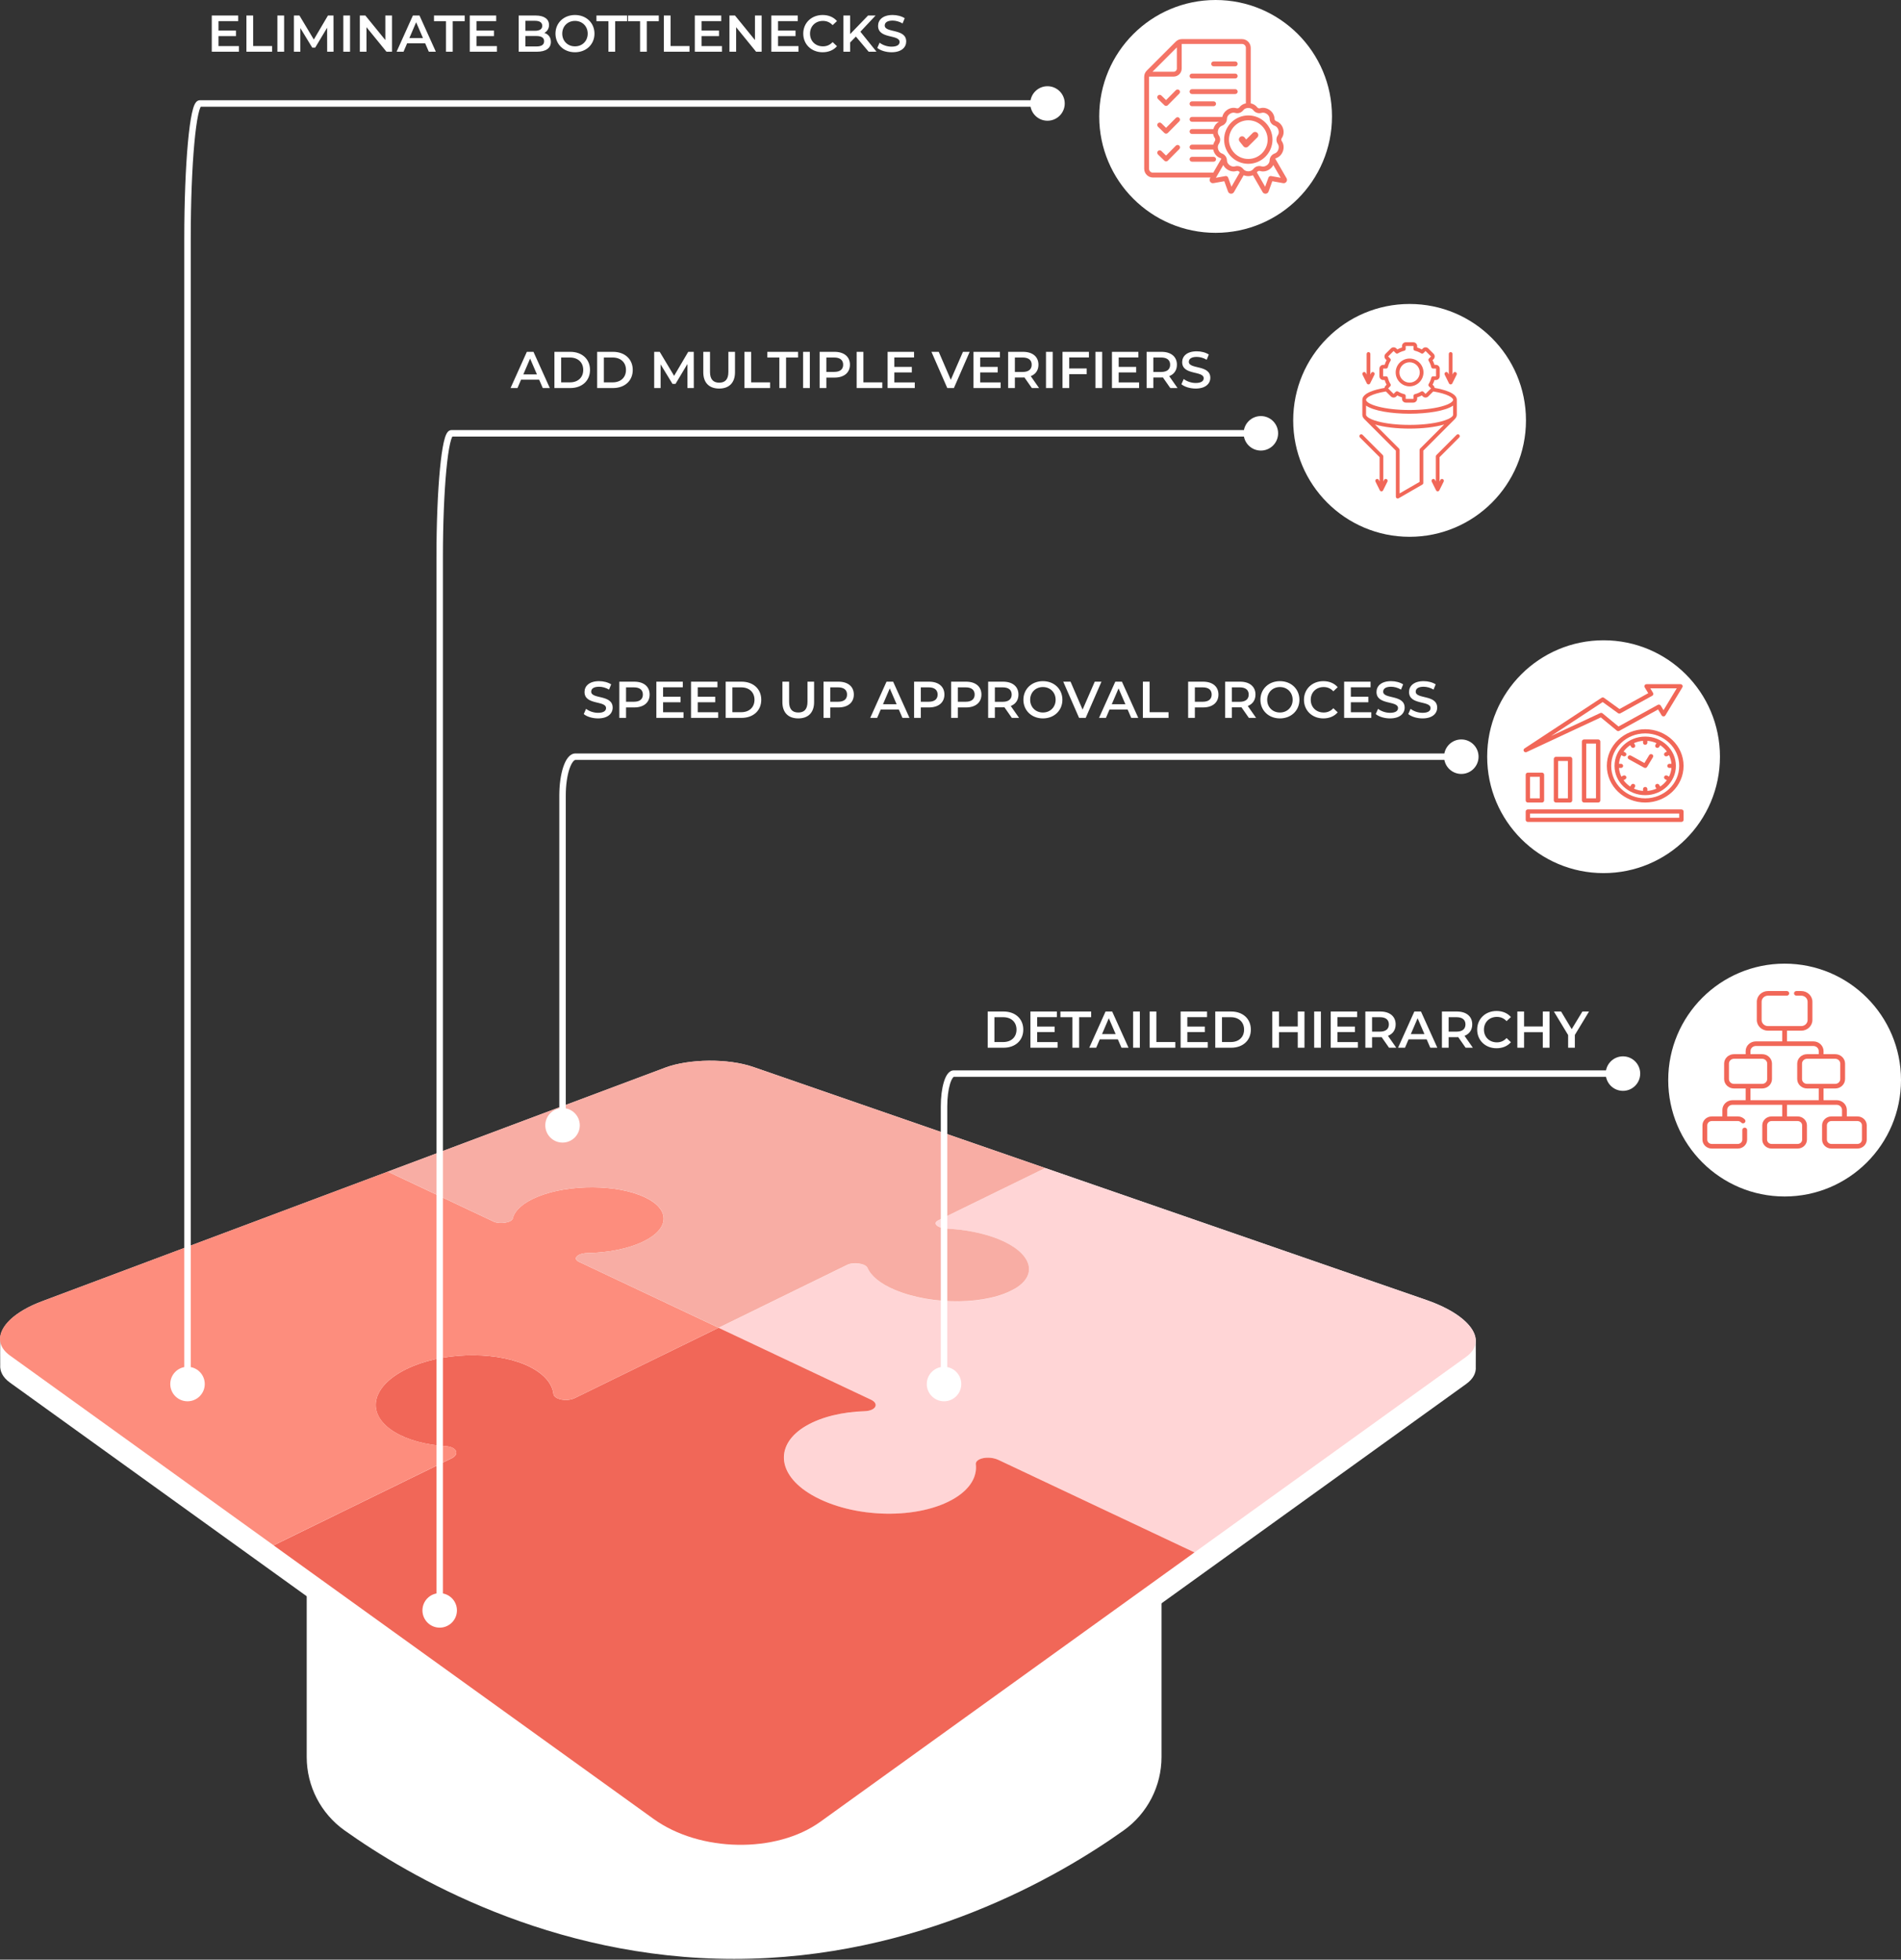 <svg width="294" height="303" viewBox="0 0 294 303" fill="none" xmlns="http://www.w3.org/2000/svg">
<rect x="0" y="0" width="294" height="303" fill="#333333" stroke="none"/>
<path d="M113.534 235.49L47.434 228.638V271.665C47.434 276.173 49.609 280.398 53.282 283.013C63.216 290.087 85.112 302.888 113.534 302.888C141.956 302.888 163.851 290.093 173.786 283.013C177.458 280.398 179.634 276.173 179.634 271.665V228.638L113.534 235.49Z" fill="white"/>
<path d="M228.228 207.489C228.384 205.259 225.535 202.716 220.631 201.016L161.653 180.605L116.48 164.972C112.628 163.638 106.587 163.692 102.849 165.093L59.984 181.158L6.475 201.214C2.256 202.795 -0.118 205.133 0.032 207.212C0.02 207.338 0.02 210.908 0.032 211.035C-0.04 212.026 0.429 212.982 1.541 213.781L42.326 243.135L101.088 285.429C108.252 290.586 120.044 290.802 126.89 285.868L184.75 244.223L226.743 213.998C227.843 213.21 228.312 212.279 228.234 211.299C228.24 211.173 228.246 207.603 228.234 207.477L228.228 207.489Z" fill="white"/>
<path d="M154.422 225.724L184.743 240.028L226.737 209.803C230.229 207.284 227.374 203.354 220.63 201.016L161.652 180.605L145.082 188.707C144.156 189.157 144.998 189.915 146.494 189.987C149.253 190.113 152.054 190.642 154.41 191.592C159.452 193.617 160.709 196.977 157.036 199.219C152.799 201.803 144.187 201.887 138.453 199.477C136.139 198.503 134.708 197.289 134.18 196.057C133.891 195.384 132.016 195.108 131.036 195.582L111.148 205.307L134.72 216.426C136.049 217.051 135.472 218.145 133.741 218.205C130.357 218.319 127.124 219.058 124.719 220.447C119.857 223.259 120.092 227.959 125.543 231.139C131.896 234.847 142.209 235.033 147.751 231.614C150.125 230.147 151.146 228.29 150.942 226.421C150.834 225.447 152.973 225.032 154.44 225.724H154.422Z" fill="#FFD5D6"/>
<path d="M150.923 226.415C151.127 228.284 150.105 230.141 147.731 231.608C142.196 235.027 131.882 234.841 125.524 231.133C120.072 227.953 119.844 223.247 124.7 220.441C127.104 219.052 130.344 218.307 133.722 218.199C135.453 218.139 136.03 217.051 134.701 216.42L111.129 205.301L88.916 216.161C87.665 216.774 85.694 216.384 85.592 215.53C85.406 213.968 84.192 212.483 81.938 211.341C77.31 209.003 69.473 208.943 63.937 211.203C57.56 213.799 56.154 218.451 61.016 221.42C63.072 222.676 65.897 223.41 68.944 223.608C70.633 223.716 71.149 224.852 69.803 225.507L42.312 238.946L101.074 281.24C108.238 286.396 120.03 286.613 126.876 281.678L184.736 240.034L154.415 225.73C152.948 225.038 150.809 225.453 150.917 226.427L150.923 226.415Z" fill="#F16758"/>
<path d="M68.949 223.602C65.902 223.404 63.077 222.67 61.022 221.414C56.16 218.439 57.566 213.793 63.943 211.197C69.478 208.943 77.315 208.997 81.943 211.335C84.197 212.471 85.411 213.962 85.597 215.524C85.7 216.384 87.671 216.768 88.921 216.155L111.135 205.295L89.534 195.102C88.488 194.609 89.318 193.773 90.856 193.749C94 193.695 97.137 193.1 99.481 191.97C103.604 189.987 103.664 186.994 99.781 185.143C95.478 183.093 88.007 183.063 83.187 185.022C80.909 185.948 79.599 187.156 79.311 188.388C79.16 189.031 77.321 189.344 76.36 188.893L59.97 181.158L6.461 201.214C0.511 203.444 -1.797 207.182 1.527 209.58L42.312 238.934L69.803 225.495C71.143 224.84 70.626 223.704 68.943 223.596L68.949 223.602Z" fill="#FD8D7D"/>
<path d="M157.029 199.213C160.701 196.977 159.445 193.611 154.403 191.586C152.047 190.642 149.246 190.113 146.487 189.981C144.997 189.915 144.149 189.157 145.075 188.701L161.645 180.599L116.472 164.966C112.62 163.632 106.58 163.686 102.841 165.087L59.977 181.152L76.366 188.887C77.328 189.338 79.167 189.025 79.317 188.382C79.606 187.15 80.916 185.942 83.194 185.016C88.014 183.063 95.485 183.087 99.788 185.137C103.665 186.988 103.611 189.975 99.488 191.964C97.144 193.094 94 193.689 90.863 193.743C89.324 193.767 88.495 194.603 89.541 195.096L111.141 205.289L131.029 195.564C132.009 195.084 133.884 195.36 134.172 196.039C134.701 197.277 136.132 198.491 138.446 199.459C144.179 201.869 152.792 201.785 157.029 199.201V199.213Z" fill="#F8ADA4"/>
<path d="M92.488 111.08C91.616 111.08 90.744 110.808 90.28 110.408L90.64 109.6C91.088 109.96 91.8 110.216 92.488 110.216C93.36 110.216 93.728 109.904 93.728 109.488C93.728 108.28 90.4 109.072 90.4 106.992C90.4 106.088 91.12 105.32 92.656 105.32C93.328 105.32 94.032 105.496 94.52 105.816L94.192 106.624C93.688 106.328 93.136 106.184 92.648 106.184C91.784 106.184 91.432 106.52 91.432 106.944C91.432 108.136 94.752 107.36 94.752 109.416C94.752 110.312 94.024 111.08 92.488 111.08ZM98.087 105.4C99.559 105.4 100.471 106.152 100.471 107.392C100.471 108.624 99.559 109.384 98.087 109.384H96.823V111H95.783V105.4H98.087ZM98.039 108.504C98.951 108.504 99.423 108.096 99.423 107.392C99.423 106.688 98.951 106.28 98.039 106.28H96.823V108.504H98.039ZM102.55 110.128H105.71V111H101.51V105.4H105.598V106.272H102.55V107.728H105.254V108.584H102.55V110.128ZM107.909 110.128H111.069V111H106.869V105.4H110.957V106.272H107.909V107.728H110.613V108.584H107.909V110.128ZM112.229 111V105.4H114.677C116.493 105.4 117.733 106.52 117.733 108.2C117.733 109.88 116.493 111 114.677 111H112.229ZM113.269 110.12H114.629C115.877 110.12 116.685 109.36 116.685 108.2C116.685 107.04 115.877 106.28 114.629 106.28H113.269V110.12ZM123.457 111.08C121.921 111.08 121.001 110.192 121.001 108.56V105.4H122.041V108.52C122.041 109.672 122.561 110.168 123.465 110.168C124.369 110.168 124.881 109.672 124.881 108.52V105.4H125.905V108.56C125.905 110.192 124.985 111.08 123.457 111.08ZM129.665 105.4C131.137 105.4 132.049 106.152 132.049 107.392C132.049 108.624 131.137 109.384 129.665 109.384H128.401V111H127.361V105.4H129.665ZM129.617 108.504C130.529 108.504 131.001 108.096 131.001 107.392C131.001 106.688 130.529 106.28 129.617 106.28H128.401V108.504H129.617ZM139.569 111L139.009 109.704H136.209L135.657 111H134.585L137.105 105.4H138.129L140.657 111H139.569ZM136.561 108.888H138.665L137.609 106.44L136.561 108.888ZM143.673 105.4C145.145 105.4 146.057 106.152 146.057 107.392C146.057 108.624 145.145 109.384 143.673 109.384H142.409V111H141.369V105.4H143.673ZM143.625 108.504C144.537 108.504 145.009 108.096 145.009 107.392C145.009 106.688 144.537 106.28 143.625 106.28H142.409V108.504H143.625ZM149.4 105.4C150.872 105.4 151.784 106.152 151.784 107.392C151.784 108.624 150.872 109.384 149.4 109.384H148.136V111H147.096V105.4H149.4ZM149.352 108.504C150.264 108.504 150.736 108.096 150.736 107.392C150.736 106.688 150.264 106.28 149.352 106.28H148.136V108.504H149.352ZM157.606 111H156.486L155.342 109.36C155.27 109.368 155.198 109.368 155.126 109.368H153.862V111H152.822V105.4H155.126C156.598 105.4 157.51 106.152 157.51 107.392C157.51 108.24 157.078 108.864 156.318 109.16L157.606 111ZM156.462 107.392C156.462 106.688 155.99 106.28 155.078 106.28H153.862V108.512H155.078C155.99 108.512 156.462 108.096 156.462 107.392ZM161.29 111.08C159.554 111.08 158.274 109.856 158.274 108.2C158.274 106.544 159.554 105.32 161.29 105.32C163.026 105.32 164.306 106.536 164.306 108.2C164.306 109.864 163.026 111.08 161.29 111.08ZM161.29 110.168C162.418 110.168 163.258 109.344 163.258 108.2C163.258 107.056 162.418 106.232 161.29 106.232C160.162 106.232 159.322 107.056 159.322 108.2C159.322 109.344 160.162 110.168 161.29 110.168ZM169.309 105.4H170.349L167.909 111H166.885L164.437 105.4H165.565L167.429 109.72L169.309 105.4ZM174.952 111L174.392 109.704H171.592L171.04 111H169.968L172.488 105.4H173.512L176.04 111H174.952ZM171.944 108.888H174.048L172.992 106.44L171.944 108.888ZM176.752 111V105.4H177.792V110.12H180.72V111H176.752ZM186.056 105.4C187.528 105.4 188.44 106.152 188.44 107.392C188.44 108.624 187.528 109.384 186.056 109.384H184.792V111H183.752V105.4H186.056ZM186.008 108.504C186.92 108.504 187.392 108.096 187.392 107.392C187.392 106.688 186.92 106.28 186.008 106.28H184.792V108.504H186.008ZM194.263 111H193.143L191.999 109.36C191.927 109.368 191.855 109.368 191.783 109.368H190.519V111H189.479V105.4H191.783C193.255 105.4 194.167 106.152 194.167 107.392C194.167 108.24 193.735 108.864 192.975 109.16L194.263 111ZM193.119 107.392C193.119 106.688 192.647 106.28 191.735 106.28H190.519V108.512H191.735C192.647 108.512 193.119 108.096 193.119 107.392ZM197.946 111.08C196.21 111.08 194.93 109.856 194.93 108.2C194.93 106.544 196.21 105.32 197.946 105.32C199.682 105.32 200.962 106.536 200.962 108.2C200.962 109.864 199.682 111.08 197.946 111.08ZM197.946 110.168C199.074 110.168 199.914 109.344 199.914 108.2C199.914 107.056 199.074 106.232 197.946 106.232C196.818 106.232 195.978 107.056 195.978 108.2C195.978 109.344 196.818 110.168 197.946 110.168ZM204.657 111.08C202.945 111.08 201.665 109.872 201.665 108.2C201.665 106.528 202.945 105.32 204.665 105.32C205.577 105.32 206.361 105.648 206.881 106.256L206.209 106.888C205.801 106.448 205.297 106.232 204.713 106.232C203.553 106.232 202.713 107.048 202.713 108.2C202.713 109.352 203.553 110.168 204.713 110.168C205.297 110.168 205.801 109.952 206.209 109.504L206.881 110.144C206.361 110.752 205.577 111.08 204.657 111.08ZM208.917 110.128H212.077V111H207.877V105.4H211.965V106.272H208.917V107.728H211.621V108.584H208.917V110.128ZM214.972 111.08C214.1 111.08 213.228 110.808 212.764 110.408L213.124 109.6C213.572 109.96 214.284 110.216 214.972 110.216C215.844 110.216 216.212 109.904 216.212 109.488C216.212 108.28 212.884 109.072 212.884 106.992C212.884 106.088 213.604 105.32 215.14 105.32C215.812 105.32 216.516 105.496 217.004 105.816L216.676 106.624C216.172 106.328 215.62 106.184 215.132 106.184C214.268 106.184 213.916 106.52 213.916 106.944C213.916 108.136 217.236 107.36 217.236 109.416C217.236 110.312 216.508 111.08 214.972 111.08ZM220.004 111.08C219.132 111.08 218.26 110.808 217.796 110.408L218.156 109.6C218.604 109.96 219.316 110.216 220.004 110.216C220.876 110.216 221.244 109.904 221.244 109.488C221.244 108.28 217.916 109.072 217.916 106.992C217.916 106.088 218.636 105.32 220.172 105.32C220.844 105.32 221.548 105.496 222.036 105.816L221.708 106.624C221.204 106.328 220.652 106.184 220.164 106.184C219.3 106.184 218.948 106.52 218.948 106.944C218.948 108.136 222.268 107.36 222.268 109.416C222.268 110.312 221.54 111.08 220.004 111.08Z" fill="white"/>
<path d="M248 135C257.941 135 266 126.941 266 117C266 107.059 257.941 99 248 99C238.059 99 230 107.059 230 117C230 126.941 238.059 135 248 135Z" fill="white"/>
<g clip-path="url(#clip0_1635_16470)">
<path fill-rule="evenodd" clip-rule="evenodd" d="M259.316 106.43H255.229L255.657 107.138C255.75 107.292 255.694 107.487 255.534 107.576L250.605 110.292C250.481 110.36 250.331 110.344 250.226 110.263L247.867 108.553L239.879 113.805L247.478 110.256C247.603 110.198 247.746 110.22 247.845 110.301L250.31 112.333L256.386 108.984C256.547 108.896 256.751 108.948 256.844 109.101L256.844 109.101L257.273 109.809L258.295 108.119L258.294 108.119L259.316 106.43ZM257.273 105.789H259.88C259.943 105.785 260.008 105.799 260.067 105.831C260.228 105.92 260.282 106.117 260.189 106.27L258.876 108.44L258.876 108.439L257.574 110.592C257.546 110.647 257.501 110.694 257.441 110.727C257.28 110.816 257.075 110.764 256.982 110.611L256.431 109.699L250.455 112.993C250.333 113.07 250.167 113.063 250.051 112.967L247.574 110.925L236.123 116.273C235.974 116.351 235.784 116.31 235.685 116.174C235.579 116.028 235.617 115.828 235.77 115.728L247.685 107.894L247.685 107.894C247.801 107.818 247.96 107.817 248.079 107.903L250.463 109.631L254.908 107.181L254.362 106.278C254.33 106.229 254.311 106.171 254.311 106.11C254.311 105.932 254.462 105.789 254.647 105.789L257.273 105.789ZM236.293 119.466H238.473C238.659 119.466 238.81 119.61 238.81 119.788V123.762C238.81 123.94 238.659 124.084 238.473 124.084H236.293C236.107 124.084 235.956 123.94 235.956 123.762V119.788C235.956 119.61 236.107 119.466 236.293 119.466ZM238.136 120.11H236.631V123.44H238.136V120.11ZM246.827 114.976H245.322V123.44H246.827V114.976ZM244.985 114.333C244.799 114.333 244.648 114.477 244.648 114.654V123.762C244.648 123.939 244.799 124.083 244.985 124.083H247.164C247.35 124.083 247.501 123.939 247.501 123.762V114.654C247.501 114.477 247.35 114.333 247.164 114.333H244.985ZM240.639 117.02H242.819C243.005 117.02 243.156 117.164 243.156 117.341V123.762C243.156 123.939 243.005 124.083 242.819 124.083H240.639C240.453 124.083 240.302 123.939 240.302 123.762V117.341C240.302 117.164 240.453 117.02 240.639 117.02ZM242.481 117.663H240.976V123.44H242.481V117.663ZM236.293 125.151H260.037C260.223 125.151 260.374 125.295 260.374 125.473V126.765C260.374 126.943 260.223 127.087 260.037 127.087H236.293C236.107 127.087 235.956 126.943 235.956 126.765V125.473C235.956 125.295 236.107 125.151 236.293 125.151ZM259.7 125.794H236.631V126.443H259.7V125.794ZM255.056 116.758C255.149 116.605 255.355 116.553 255.516 116.642C255.677 116.73 255.731 116.927 255.638 117.08L254.731 118.58C254.638 118.733 254.432 118.785 254.271 118.697L251.901 117.39C251.74 117.301 251.686 117.105 251.779 116.952C251.872 116.798 252.078 116.746 252.238 116.835L254.317 117.98L255.056 116.758ZM254.777 114.547V114.841C254.777 115.019 254.626 115.163 254.44 115.163C254.254 115.163 254.103 115.019 254.103 114.841V114.547C253.606 114.585 253.133 114.71 252.702 114.904L252.856 115.159C252.949 115.312 252.894 115.509 252.734 115.597C252.573 115.686 252.368 115.634 252.275 115.481L252.12 115.226C251.92 115.358 251.733 115.508 251.561 115.672C251.389 115.836 251.233 116.014 251.094 116.205L251.36 116.352C251.521 116.441 251.577 116.636 251.484 116.79C251.391 116.944 251.187 116.996 251.026 116.908L250.758 116.761C250.554 117.172 250.423 117.624 250.383 118.1H250.691C250.877 118.1 251.027 118.243 251.027 118.42C251.027 118.597 250.876 118.74 250.691 118.74H250.383C250.423 119.216 250.553 119.667 250.757 120.079L251.024 119.932C251.185 119.843 251.39 119.895 251.484 120.048C251.577 120.202 251.522 120.398 251.361 120.487L251.094 120.634C251.233 120.825 251.389 121.004 251.561 121.168C251.733 121.332 251.92 121.481 252.121 121.614L252.275 121.36C252.367 121.206 252.572 121.153 252.733 121.241C252.894 121.33 252.949 121.525 252.857 121.679L252.702 121.935C253.133 122.129 253.606 122.253 254.104 122.293V121.998C254.104 121.821 254.255 121.677 254.441 121.677C254.627 121.677 254.778 121.821 254.778 121.998V122.293C255.275 122.254 255.747 122.129 256.179 121.935L256.025 121.68C255.932 121.527 255.987 121.331 256.147 121.242C256.308 121.153 256.513 121.205 256.606 121.359L256.761 121.614C256.961 121.481 257.148 121.332 257.32 121.168C257.491 121.004 257.648 120.825 257.787 120.634L257.521 120.487C257.36 120.398 257.304 120.203 257.397 120.049C257.489 119.896 257.694 119.843 257.855 119.931L258.123 120.079C258.327 119.667 258.458 119.215 258.498 118.74H258.19C258.004 118.74 257.854 118.596 257.854 118.419C257.854 118.242 258.005 118.099 258.19 118.099H258.498C258.458 117.623 258.327 117.172 258.123 116.761L257.857 116.908C257.696 116.996 257.49 116.944 257.397 116.791C257.304 116.637 257.359 116.441 257.52 116.352L257.787 116.205C257.648 116.014 257.491 115.836 257.32 115.672C257.148 115.508 256.961 115.358 256.76 115.226L256.606 115.48C256.514 115.633 256.309 115.686 256.148 115.598C255.987 115.51 255.932 115.314 256.024 115.16L256.179 114.905C255.747 114.71 255.275 114.585 254.777 114.547ZM251.085 115.217C250.226 116.036 249.695 117.168 249.695 118.419C249.695 119.67 250.226 120.802 251.085 121.622C251.943 122.442 253.129 122.949 254.44 122.949C255.75 122.949 256.936 122.442 257.795 121.622C258.654 120.802 259.185 119.67 259.185 118.419C259.185 117.168 258.654 116.036 257.795 115.217C256.936 114.397 255.75 113.89 254.44 113.89C253.13 113.89 251.943 114.397 251.085 115.217ZM254.44 113.398C255.892 113.398 257.208 113.96 258.16 114.869C259.111 115.777 259.7 117.033 259.7 118.419C259.7 119.805 259.111 121.061 258.16 121.97C257.208 122.878 255.892 123.44 254.44 123.44C252.988 123.44 251.673 122.878 250.721 121.97C249.769 121.061 249.18 119.805 249.18 118.419C249.18 117.033 249.769 115.777 250.721 114.869C251.673 113.96 252.987 113.398 254.44 113.398ZM250.244 114.414C251.318 113.389 252.802 112.755 254.44 112.755C256.079 112.755 257.562 113.389 258.636 114.414C259.71 115.439 260.374 116.855 260.374 118.419C260.374 119.983 259.71 121.399 258.636 122.425C257.563 123.449 256.079 124.083 254.44 124.083C252.802 124.083 251.318 123.449 250.244 122.425C249.17 121.4 248.506 119.983 248.506 118.419C248.506 116.855 249.17 115.439 250.244 114.414Z" fill="#F16758"/>
</g>
<path d="M152.752 162V156.4H155.2C157.016 156.4 158.256 157.52 158.256 159.2C158.256 160.88 157.016 162 155.2 162H152.752ZM153.792 161.12H155.152C156.4 161.12 157.208 160.36 157.208 159.2C157.208 158.04 156.4 157.28 155.152 157.28H153.792V161.12ZM160.401 161.128H163.561V162H159.361V156.4H163.449V157.272H160.401V158.728H163.105V159.584H160.401V161.128ZM165.857 162V157.28H164.001V156.4H168.753V157.28H166.897V162H165.857ZM173.444 162L172.884 160.704H170.084L169.532 162H168.46L170.98 156.4H172.004L174.532 162H173.444ZM170.436 159.888H172.54L171.484 157.44L170.436 159.888ZM175.244 162V156.4H176.284V162H175.244ZM177.799 162V156.4H178.839V161.12H181.767V162H177.799ZM183.628 161.128H186.788V162H182.588V156.4H186.676V157.272H183.628V158.728H186.332V159.584H183.628V161.128ZM187.947 162V156.4H190.395C192.211 156.4 193.451 157.52 193.451 159.2C193.451 160.88 192.211 162 190.395 162H187.947ZM188.987 161.12H190.347C191.595 161.12 192.403 160.36 192.403 159.2C192.403 158.04 191.595 157.28 190.347 157.28H188.987V161.12ZM200.704 156.4H201.744V162H200.704V159.6H197.808V162H196.768V156.4H197.808V158.712H200.704V156.4ZM203.244 162V156.4H204.284V162H203.244ZM206.839 161.128H209.999V162H205.799V156.4H209.887V157.272H206.839V158.728H209.543V159.584H206.839V161.128ZM215.942 162H214.822L213.678 160.36C213.606 160.368 213.534 160.368 213.462 160.368H212.198V162H211.158V156.4H213.462C214.934 156.4 215.846 157.152 215.846 158.392C215.846 159.24 215.414 159.864 214.654 160.16L215.942 162ZM214.798 158.392C214.798 157.688 214.326 157.28 213.414 157.28H212.198V159.512H213.414C214.326 159.512 214.798 159.096 214.798 158.392ZM221.202 162L220.642 160.704H217.842L217.29 162H216.218L218.738 156.4H219.762L222.29 162H221.202ZM218.194 159.888H220.298L219.242 157.44L218.194 159.888ZM227.786 162H226.666L225.522 160.36C225.45 160.368 225.378 160.368 225.306 160.368H224.042V162H223.002V156.4H225.306C226.778 156.4 227.69 157.152 227.69 158.392C227.69 159.24 227.258 159.864 226.498 160.16L227.786 162ZM226.642 158.392C226.642 157.688 226.17 157.28 225.258 157.28H224.042V159.512H225.258C226.17 159.512 226.642 159.096 226.642 158.392ZM231.446 162.08C229.734 162.08 228.454 160.872 228.454 159.2C228.454 157.528 229.734 156.32 231.454 156.32C232.366 156.32 233.15 156.648 233.67 157.256L232.998 157.888C232.59 157.448 232.086 157.232 231.502 157.232C230.342 157.232 229.502 158.048 229.502 159.2C229.502 160.352 230.342 161.168 231.502 161.168C232.086 161.168 232.59 160.952 232.998 160.504L233.67 161.144C233.15 161.752 232.366 162.08 231.446 162.08ZM238.602 156.4H239.642V162H238.602V159.6H235.706V162H234.666V156.4H235.706V158.712H238.602V156.4ZM245.751 156.4L243.559 160.024V162H242.519V160.04L240.319 156.4H241.431L243.071 159.128L244.727 156.4H245.751Z" fill="white"/>
<path d="M276 185C285.941 185 294 176.941 294 167C294 157.059 285.941 149 276 149C266.059 149 258 157.059 258 167C258 176.941 266.059 185 276 185Z" fill="white"/>
<g clip-path="url(#clip1_1635_16470)">
<path d="M287.267 172.624H285.622V171.62C285.622 170.788 284.916 170.111 284.048 170.111H282.022V168.301H283.829C284.669 168.301 285.352 167.646 285.352 166.842V164.456C285.352 163.651 284.669 162.997 283.829 162.997H282.022V162.527C282.022 161.695 281.316 161.018 280.448 161.018H276.371V159.366H278.57C279.524 159.366 280.299 158.622 280.299 157.708V154.893C280.299 153.979 279.524 153.235 278.57 153.235H277.825C277.62 153.235 277.453 153.395 277.453 153.592C277.453 153.789 277.62 153.949 277.825 153.949H278.57C279.113 153.949 279.555 154.372 279.555 154.893V157.708C279.555 158.229 279.113 158.652 278.57 158.652H273.428C272.885 158.652 272.443 158.229 272.443 157.708V154.893C272.443 154.372 272.885 153.949 273.428 153.949H276.336C276.542 153.949 276.709 153.789 276.709 153.592C276.709 153.395 276.542 153.235 276.336 153.235H273.428C272.474 153.235 271.698 153.979 271.698 154.893V157.708C271.698 158.622 272.474 159.366 273.428 159.366H275.627V161.018H271.55C270.682 161.018 269.975 161.695 269.975 162.527V162.997H268.169C267.329 162.997 266.646 163.651 266.646 164.456V166.842C266.646 167.646 267.329 168.301 268.169 168.301H269.975V170.111H267.95C267.082 170.111 266.376 170.788 266.376 171.62V172.624H264.73C263.938 172.624 263.293 173.242 263.293 174.001V176.211C263.293 176.97 263.938 177.588 264.73 177.588H268.765C269.558 177.588 270.203 176.97 270.203 176.211V174.715C270.203 174.518 270.036 174.358 269.831 174.358C269.625 174.358 269.458 174.518 269.458 174.715V176.211C269.458 176.577 269.147 176.875 268.765 176.875H264.73C264.348 176.875 264.037 176.577 264.037 176.211V174.001C264.037 173.635 264.348 173.337 264.73 173.337H268.765C268.966 173.337 269.157 173.421 269.289 173.567C269.423 173.716 269.658 173.732 269.814 173.603C269.969 173.474 269.986 173.249 269.851 173.1C269.578 172.797 269.182 172.624 268.765 172.624H267.12V171.62C267.12 171.181 267.492 170.825 267.95 170.825H275.627V172.624H273.981C273.189 172.624 272.544 173.242 272.544 174.001V176.211C272.544 176.97 273.189 177.588 273.981 177.588H278.016C278.809 177.588 279.454 176.97 279.454 176.211V174.001C279.454 173.242 278.809 172.624 278.016 172.624H276.371V170.825H284.048C284.505 170.825 284.878 171.181 284.878 171.62V172.624H283.233C282.44 172.624 281.795 173.242 281.795 174.001V176.211C281.795 176.97 282.44 177.588 283.233 177.588H287.267C288.06 177.588 288.705 176.97 288.705 176.211V174.001C288.705 173.242 288.06 172.624 287.267 172.624ZM278.709 174.001V176.211C278.709 176.577 278.398 176.875 278.016 176.875H273.981C273.599 176.875 273.289 176.577 273.289 176.211V174.001C273.289 173.635 273.599 173.338 273.981 173.338H278.016C278.398 173.338 278.709 173.635 278.709 174.001ZM284.607 164.456V166.842C284.607 167.253 284.258 167.587 283.829 167.587H279.471C279.042 167.587 278.693 167.253 278.693 166.842V164.456C278.693 164.044 279.042 163.71 279.471 163.71H283.829C284.258 163.71 284.607 164.044 284.607 164.456ZM267.391 166.842V164.456C267.391 164.044 267.74 163.71 268.169 163.71H272.527C272.956 163.71 273.305 164.044 273.305 164.456V166.842C273.305 167.253 272.956 167.587 272.527 167.587H268.169C267.74 167.587 267.391 167.253 267.391 166.842ZM270.72 170.111V168.301H272.526C273.366 168.301 274.049 167.646 274.049 166.842V164.456C274.049 163.651 273.366 162.997 272.526 162.997H270.72V162.527C270.72 162.089 271.092 161.732 271.55 161.732H280.448C280.906 161.732 281.278 162.089 281.278 162.527V162.997H279.471C278.632 162.997 277.949 163.651 277.949 164.456V166.842C277.949 167.646 278.632 168.301 279.471 168.301H281.278V170.111H270.72ZM287.96 176.211C287.96 176.577 287.649 176.875 287.267 176.875H283.232C282.85 176.875 282.54 176.577 282.54 176.211V174.001C282.54 173.635 282.85 173.338 283.232 173.338H287.267C287.649 173.338 287.96 173.635 287.96 174.001V176.211Z" fill="#F16758"/>
</g>
<path d="M218 83C227.941 83 236 74.941 236 65C236 55.059 227.941 47 218 47C208.059 47 200 55.059 200 65C200 74.941 208.059 83 218 83Z" fill="white"/>
<g clip-path="url(#clip2_1635_16470)">
<path d="M224.967 64.825C225.185 64.615 225.306 64.381 225.306 64.126V61.822C225.306 60.755 223.273 60.221 221.876 59.979C221.859 59.853 221.803 59.731 221.707 59.634L221.555 59.482C221.678 59.252 221.778 59.01 221.854 58.76H222.069C222.398 58.76 222.666 58.492 222.666 58.163V57.011C222.666 56.681 222.398 56.412 222.069 56.412H221.853C221.778 56.163 221.678 55.922 221.555 55.691L221.707 55.54C221.94 55.307 221.94 54.928 221.707 54.694L220.891 53.879C220.779 53.766 220.628 53.704 220.469 53.704C220.309 53.704 220.159 53.766 220.045 53.88L219.895 54.031C219.664 53.907 219.422 53.808 219.174 53.732V53.517C219.174 53.188 218.905 52.92 218.575 52.92H217.423C217.093 52.92 216.825 53.188 216.825 53.517V53.733C216.574 53.809 216.333 53.909 216.104 54.031L215.952 53.879C215.839 53.766 215.689 53.704 215.529 53.704C215.369 53.704 215.219 53.766 215.106 53.879L214.291 54.694C214.058 54.928 214.058 55.307 214.291 55.54L214.443 55.691C214.32 55.921 214.221 56.162 214.144 56.412H213.929C213.599 56.412 213.331 56.681 213.331 57.011V58.163C213.331 58.493 213.599 58.761 213.929 58.761H214.144C214.22 59.011 214.32 59.253 214.443 59.482L214.291 59.634C214.194 59.731 214.138 59.853 214.122 59.979C212.724 60.221 210.692 60.756 210.692 61.822V64.126C210.692 64.382 210.814 64.615 211.033 64.826C211.037 64.831 211.041 64.837 211.046 64.842L215.878 69.681V76.793C215.878 76.896 215.933 76.99 216.022 77.042C216.066 77.067 216.116 77.08 216.166 77.08C216.215 77.08 216.265 77.067 216.309 77.042L219.976 74.925C220.065 74.873 220.119 74.778 220.119 74.676V69.681L224.953 64.842C224.958 64.837 224.962 64.831 224.967 64.825L224.967 64.825ZM224.547 64.435L224.538 64.445C224.287 64.668 223.774 64.929 222.889 65.164C221.586 65.509 219.85 65.699 217.999 65.699C216.148 65.699 214.411 65.509 213.109 65.164C212.226 64.93 211.714 64.669 211.462 64.446L211.452 64.436C211.449 64.433 211.446 64.431 211.443 64.428C211.321 64.314 211.267 64.211 211.267 64.126V62.713C212.44 63.541 215.232 63.969 217.999 63.969C220.765 63.969 223.559 63.541 224.732 62.713V64.126C224.732 64.211 224.677 64.315 224.555 64.429C224.552 64.431 224.549 64.433 224.547 64.436L224.547 64.435ZM214.364 58.186H213.929C213.917 58.186 213.906 58.175 213.906 58.163V57.011C213.906 56.997 213.918 56.987 213.929 56.987H214.364C214.496 56.987 214.611 56.897 214.643 56.768C214.727 56.422 214.863 56.093 215.047 55.792C215.116 55.678 215.098 55.532 215.004 55.439L214.697 55.133C214.689 55.125 214.689 55.109 214.697 55.101L215.513 54.285C215.521 54.277 215.536 54.277 215.545 54.285L215.852 54.593C215.946 54.686 216.092 54.704 216.205 54.635C216.505 54.451 216.834 54.316 217.181 54.231C217.31 54.2 217.4 54.084 217.4 53.952V53.517C217.4 53.504 217.41 53.495 217.423 53.495H218.575C218.588 53.495 218.599 53.505 218.599 53.517V53.952C218.599 54.085 218.69 54.2 218.819 54.231C219.161 54.313 219.489 54.449 219.794 54.635C219.907 54.704 220.053 54.686 220.147 54.592L220.452 54.285C220.461 54.277 220.476 54.277 220.485 54.285L221.3 55.101C221.309 55.109 221.309 55.125 221.301 55.133L220.994 55.438C220.899 55.532 220.882 55.678 220.951 55.792C221.136 56.097 221.272 56.425 221.354 56.767C221.386 56.896 221.501 56.987 221.634 56.987H222.069C222.081 56.987 222.091 56.998 222.091 57.011V58.163C222.091 58.176 222.081 58.185 222.069 58.185H221.634C221.501 58.185 221.385 58.277 221.354 58.406C221.272 58.749 221.136 59.077 220.951 59.38C220.882 59.494 220.899 59.64 220.993 59.733L221.3 60.041C221.307 60.047 221.308 60.057 221.305 60.065C221.305 60.066 221.305 60.066 221.305 60.066C221.304 60.069 221.302 60.071 221.3 60.073L220.485 60.888C220.476 60.897 220.461 60.897 220.453 60.889L220.147 60.582C220.053 60.488 219.907 60.47 219.794 60.539C219.492 60.722 219.164 60.858 218.818 60.943C218.689 60.974 218.599 61.09 218.599 61.222V61.657C218.599 61.669 218.588 61.679 218.575 61.679H217.423C217.41 61.679 217.4 61.669 217.4 61.657V61.222C217.4 61.09 217.31 60.974 217.181 60.943C216.834 60.858 216.505 60.722 216.205 60.539C216.159 60.511 216.107 60.497 216.056 60.497C215.981 60.497 215.908 60.526 215.852 60.581L215.545 60.888C215.536 60.897 215.521 60.897 215.513 60.888L214.697 60.073C214.695 60.071 214.694 60.069 214.693 60.066C214.693 60.066 214.693 60.066 214.692 60.066C214.689 60.057 214.691 60.047 214.697 60.041L215.004 59.733C215.098 59.64 215.116 59.494 215.047 59.38C214.863 59.08 214.727 58.752 214.643 58.405C214.612 58.276 214.496 58.186 214.364 58.186H214.364ZM214.337 60.526L214.698 60.887L215.106 61.295C215.219 61.408 215.369 61.47 215.529 61.47C215.689 61.47 215.839 61.408 215.952 61.295L216.103 61.143C216.333 61.265 216.574 61.365 216.825 61.441V61.657C216.825 61.986 217.093 62.254 217.423 62.254H218.575C218.905 62.254 219.173 61.986 219.173 61.657V61.441C219.424 61.365 219.665 61.265 219.895 61.143L220.046 61.295C220.159 61.408 220.309 61.47 220.469 61.47C220.628 61.47 220.778 61.408 220.891 61.295L221.66 60.526C223.909 60.897 224.732 61.5 224.732 61.822C224.732 62.075 224.249 62.499 222.889 62.859C221.586 63.204 219.85 63.395 217.999 63.395C216.148 63.395 214.411 63.204 213.109 62.859C211.749 62.499 211.267 62.075 211.267 61.822C211.267 61.5 212.089 60.897 214.337 60.526L214.337 60.526ZM219.629 69.359C219.575 69.413 219.545 69.486 219.545 69.562V74.51L216.453 76.295V69.562C216.453 69.486 216.423 69.413 216.369 69.359L212.65 65.635C214.052 66.057 216.032 66.274 217.999 66.274C219.966 66.274 221.947 66.057 223.349 65.635L219.629 69.359ZM217.999 59.736C219.184 59.736 220.148 58.772 220.148 57.587C220.148 56.402 219.184 55.438 217.999 55.438C216.814 55.438 215.85 56.402 215.85 57.587C215.85 58.772 216.814 59.736 217.999 59.736ZM217.999 56.013C218.867 56.013 219.573 56.719 219.573 57.587C219.573 58.455 218.867 59.161 217.999 59.161C217.131 59.161 216.424 58.455 216.424 57.587C216.424 56.719 217.131 56.013 217.999 56.013ZM223.43 57.936C223.359 57.794 223.417 57.622 223.559 57.551C223.702 57.48 223.874 57.538 223.945 57.681L224.066 57.924V54.728C224.066 54.569 224.194 54.44 224.353 54.44C224.512 54.44 224.641 54.569 224.641 54.728V57.924L224.762 57.681C224.832 57.538 225.005 57.48 225.147 57.551C225.289 57.622 225.347 57.794 225.276 57.936L224.613 59.271C224.603 59.292 224.591 59.312 224.576 59.33C224.566 59.343 224.554 59.355 224.542 59.365C224.492 59.409 224.426 59.435 224.355 59.436H224.354C224.354 59.436 224.354 59.436 224.354 59.436C224.354 59.436 224.353 59.436 224.353 59.436C224.353 59.436 224.352 59.436 224.353 59.436C224.352 59.436 224.352 59.436 224.352 59.436H224.351C224.28 59.435 224.215 59.409 224.165 59.366C224.152 59.355 224.14 59.343 224.13 59.329C224.115 59.311 224.103 59.292 224.093 59.271L223.43 57.936H223.43ZM210.722 57.936C210.652 57.794 210.71 57.622 210.852 57.551C210.994 57.48 211.167 57.539 211.237 57.681L211.357 57.922V54.728C211.357 54.569 211.486 54.44 211.644 54.44C211.803 54.44 211.932 54.569 211.932 54.728V57.924L212.053 57.681C212.123 57.538 212.296 57.48 212.438 57.551C212.58 57.622 212.638 57.794 212.568 57.936L211.904 59.271C211.894 59.292 211.882 59.312 211.867 59.33C211.857 59.343 211.845 59.355 211.833 59.365C211.783 59.409 211.717 59.435 211.646 59.436C211.646 59.436 211.646 59.436 211.646 59.436H211.645C211.645 59.436 211.645 59.436 211.645 59.436H211.643C211.643 59.436 211.643 59.436 211.643 59.436H211.643C211.571 59.435 211.506 59.409 211.456 59.366C211.443 59.355 211.431 59.342 211.421 59.329C211.406 59.311 211.394 59.291 211.384 59.27L210.722 57.936L210.722 57.936ZM222.636 70.685V74.457L222.757 74.213C222.828 74.071 223 74.013 223.142 74.084C223.285 74.155 223.343 74.327 223.272 74.469L222.606 75.809C222.606 75.81 222.605 75.811 222.604 75.812C222.599 75.823 222.593 75.833 222.586 75.843C222.585 75.844 222.584 75.846 222.583 75.847C222.577 75.855 222.571 75.864 222.564 75.871C222.562 75.874 222.56 75.876 222.557 75.879C222.55 75.887 222.542 75.894 222.533 75.902C222.533 75.902 222.532 75.902 222.532 75.903C222.523 75.91 222.513 75.917 222.503 75.924C222.501 75.925 222.498 75.926 222.496 75.928C222.487 75.933 222.478 75.938 222.469 75.942C222.467 75.943 222.466 75.944 222.464 75.945C222.453 75.949 222.442 75.954 222.43 75.957C222.428 75.957 222.426 75.958 222.424 75.958C222.414 75.961 222.404 75.963 222.394 75.965C222.391 75.965 222.388 75.966 222.385 75.966C222.373 75.968 222.361 75.969 222.349 75.969C222.336 75.969 222.324 75.968 222.312 75.966C222.309 75.966 222.306 75.965 222.303 75.965C222.293 75.963 222.283 75.961 222.273 75.958C222.271 75.958 222.27 75.957 222.268 75.957C222.256 75.954 222.244 75.949 222.233 75.945C222.232 75.944 222.23 75.943 222.229 75.942C222.219 75.938 222.21 75.933 222.201 75.928C222.199 75.926 222.197 75.925 222.194 75.924C222.184 75.917 222.175 75.91 222.165 75.903C222.165 75.902 222.165 75.902 222.164 75.902C222.156 75.894 222.148 75.887 222.14 75.879C222.138 75.876 222.136 75.874 222.134 75.871C222.127 75.864 222.12 75.855 222.114 75.847C222.113 75.846 222.112 75.844 222.111 75.843C222.105 75.833 222.098 75.823 222.093 75.812C222.092 75.811 222.092 75.81 222.091 75.809L221.425 74.469C221.355 74.327 221.413 74.155 221.555 74.084C221.697 74.013 221.869 74.071 221.94 74.213L222.061 74.457V70.566C222.061 70.49 222.091 70.417 222.145 70.363L225.272 67.232C225.384 67.12 225.566 67.12 225.679 67.232C225.791 67.344 225.791 67.526 225.679 67.638L222.636 70.685H222.636ZM214.573 74.469L213.908 75.809C213.907 75.81 213.906 75.811 213.906 75.812C213.9 75.823 213.894 75.833 213.887 75.843C213.887 75.844 213.886 75.846 213.885 75.847C213.879 75.855 213.872 75.864 213.865 75.871C213.863 75.874 213.861 75.876 213.859 75.879C213.851 75.887 213.843 75.894 213.834 75.902C213.834 75.902 213.834 75.902 213.833 75.903C213.824 75.91 213.814 75.917 213.804 75.924C213.802 75.925 213.8 75.926 213.797 75.928C213.789 75.933 213.779 75.938 213.77 75.942C213.768 75.943 213.767 75.944 213.765 75.945C213.754 75.949 213.743 75.954 213.731 75.957C213.729 75.957 213.727 75.958 213.725 75.958C213.716 75.961 213.706 75.963 213.696 75.965C213.693 75.965 213.69 75.966 213.687 75.966C213.675 75.968 213.663 75.969 213.65 75.969C213.638 75.969 213.626 75.968 213.614 75.966C213.611 75.966 213.608 75.965 213.604 75.965C213.594 75.963 213.585 75.961 213.575 75.958C213.573 75.958 213.571 75.957 213.569 75.957C213.557 75.954 213.546 75.949 213.535 75.945C213.533 75.944 213.532 75.943 213.53 75.942C213.521 75.938 213.512 75.933 213.503 75.928C213.5 75.926 213.498 75.925 213.496 75.924C213.486 75.917 213.476 75.91 213.467 75.903C213.467 75.902 213.466 75.902 213.466 75.902C213.457 75.894 213.449 75.887 213.441 75.879C213.439 75.876 213.437 75.874 213.435 75.871C213.428 75.864 213.421 75.855 213.415 75.847C213.415 75.846 213.414 75.844 213.413 75.843C213.406 75.833 213.4 75.823 213.394 75.812C213.394 75.811 213.393 75.81 213.393 75.809L212.727 74.469C212.656 74.327 212.714 74.155 212.856 74.084C212.999 74.013 213.171 74.071 213.242 74.213L213.363 74.457V70.685L210.318 67.638C210.206 67.526 210.206 67.344 210.319 67.232C210.431 67.12 210.613 67.12 210.725 67.232L213.853 70.363C213.907 70.417 213.938 70.49 213.938 70.566V74.457L214.059 74.213C214.129 74.071 214.302 74.013 214.444 74.084C214.586 74.155 214.644 74.327 214.573 74.469H214.573Z" fill="#F16758"/>
</g>
<path d="M188 36C197.941 36 206 27.941 206 18C206 8.059 197.941 0 188 0C178.059 0 170 8.059 170 18C170 27.941 178.059 36 188 36Z" fill="white"/>
<g clip-path="url(#clip3_1635_16470)">
<path d="M188.067 24.625C188.067 24.832 187.9 25 187.692 25H184.348C184.141 25 183.973 24.832 183.973 24.625C183.973 24.418 184.141 24.25 184.348 24.25H187.692C187.9 24.25 188.067 24.418 188.067 24.625ZM184.348 16.421H187.692C187.9 16.421 188.067 16.253 188.067 16.046C188.067 15.839 187.9 15.671 187.692 15.671H184.348C184.141 15.671 183.973 15.839 183.973 16.046C183.973 16.253 184.141 16.421 184.348 16.421ZM184.348 14.54H191.037C191.244 14.54 191.412 14.373 191.412 14.165C191.412 13.958 191.244 13.79 191.037 13.79H184.348C184.141 13.79 183.973 13.958 183.973 14.165C183.973 14.373 184.141 14.54 184.348 14.54ZM184.348 12.132H191.037C191.244 12.132 191.412 11.964 191.412 11.757C191.412 11.55 191.244 11.382 191.037 11.382H184.348C184.141 11.382 183.973 11.55 183.973 11.757C183.973 11.964 184.141 12.132 184.348 12.132ZM187.693 10.251H191.037C191.244 10.251 191.412 10.083 191.412 9.876C191.412 9.669 191.244 9.501 191.037 9.501H187.693C187.485 9.501 187.318 9.669 187.318 9.876C187.318 10.083 187.485 10.251 187.693 10.251ZM181.855 18.234L180.338 19.765L179.613 19.057C179.464 18.913 179.227 18.916 179.082 19.064C178.938 19.212 178.941 19.45 179.089 19.594L180.081 20.561C180.154 20.632 180.249 20.668 180.343 20.668C180.44 20.668 180.536 20.631 180.609 20.557L182.388 18.762C182.534 18.614 182.533 18.377 182.385 18.231C182.238 18.085 182.001 18.087 181.855 18.234ZM180.081 16.272C180.154 16.343 180.248 16.378 180.343 16.378C180.439 16.378 180.536 16.341 180.609 16.267L182.388 14.472C182.534 14.325 182.532 14.088 182.385 13.942C182.238 13.796 182.001 13.797 181.855 13.944L180.338 15.475L179.613 14.768C179.464 14.623 179.227 14.626 179.082 14.775C178.938 14.923 178.941 15.161 179.089 15.305L180.081 16.272ZM181.855 22.523L180.338 24.054L179.613 23.346C179.464 23.202 179.227 23.205 179.082 23.353C178.938 23.502 178.941 23.739 179.089 23.884L180.081 24.851C180.154 24.922 180.249 24.957 180.343 24.957C180.44 24.957 180.536 24.92 180.609 24.846L182.388 23.051C182.534 22.904 182.533 22.666 182.385 22.52C182.238 22.375 182.001 22.376 181.855 22.523ZM198.947 28.109C198.832 28.273 198.637 28.354 198.44 28.318L196.768 28.018L196.192 29.616C196.124 29.805 195.957 29.933 195.757 29.951C195.742 29.953 195.726 29.953 195.711 29.953C195.529 29.953 195.363 29.858 195.271 29.698L193.767 27.094C193.549 27.185 193.307 27.234 193.056 27.234C192.805 27.234 192.563 27.185 192.345 27.094L190.841 29.698C190.749 29.858 190.583 29.953 190.401 29.953C190.386 29.953 190.37 29.952 190.354 29.951C190.155 29.933 189.988 29.805 189.92 29.616L189.344 28.018L187.672 28.318C187.474 28.354 187.28 28.273 187.165 28.109C187.049 27.945 187.04 27.735 187.14 27.561L187.205 27.449H178.306C177.562 27.449 176.957 26.844 176.957 26.1V11.875C176.957 11.51 177.094 11.18 177.352 10.921L181.832 6.442C182.09 6.183 182.42 6.047 182.786 6.047H192.082C192.826 6.047 193.431 6.652 193.431 7.396V15.981C193.834 16.062 194.19 16.274 194.423 16.582C194.537 16.732 194.712 16.789 194.893 16.734C195.373 16.588 195.927 16.696 196.374 17.021C196.822 17.346 197.095 17.84 197.105 18.341C197.108 18.53 197.217 18.68 197.395 18.741C197.869 18.905 198.254 19.317 198.425 19.844C198.596 20.37 198.527 20.93 198.24 21.341C198.132 21.496 198.132 21.681 198.24 21.835C198.527 22.247 198.596 22.807 198.425 23.333C198.254 23.86 197.869 24.272 197.395 24.436C197.329 24.459 197.272 24.494 197.227 24.539L198.972 27.561C199.072 27.735 199.063 27.945 198.947 28.109ZM178.237 11.097H181.503C181.781 11.097 182.007 10.871 182.007 10.592V7.327L178.237 11.097ZM187.638 26.699L188.885 24.539C188.84 24.494 188.783 24.459 188.716 24.436C188.243 24.272 187.857 23.86 187.686 23.333C187.663 23.262 187.645 23.191 187.631 23.119H184.348C184.141 23.119 183.973 22.951 183.973 22.744C183.973 22.537 184.141 22.369 184.348 22.369H187.638C187.683 22.176 187.761 21.995 187.872 21.835C187.98 21.681 187.98 21.496 187.872 21.341C187.742 21.156 187.657 20.94 187.619 20.711H184.348C184.141 20.711 183.973 20.543 183.973 20.336C183.973 20.128 184.141 19.961 184.348 19.961H187.653C187.663 19.922 187.674 19.883 187.687 19.844C187.832 19.395 188.134 19.029 188.514 18.83H184.348C184.141 18.83 183.973 18.662 183.973 18.455C183.973 18.248 184.141 18.08 184.348 18.08H189.036C189.118 17.672 189.368 17.29 189.738 17.021C190.185 16.696 190.739 16.589 191.219 16.734C191.399 16.789 191.575 16.732 191.689 16.582C191.921 16.274 192.277 16.062 192.681 15.981V7.396C192.681 7.066 192.412 6.797 192.082 6.797H182.786C182.776 6.797 182.767 6.798 182.757 6.798V10.593C182.757 11.284 182.194 11.847 181.503 11.847H177.708C177.708 11.857 177.707 11.866 177.707 11.875V26.1C177.707 26.43 177.976 26.699 178.306 26.699H187.638ZM191.734 26.651C191.719 26.633 191.703 26.615 191.689 26.595C191.575 26.445 191.399 26.388 191.219 26.443C190.739 26.589 190.185 26.482 189.737 26.156C189.499 25.983 189.312 25.763 189.186 25.519L188.048 27.488L189.523 27.224C189.703 27.192 189.88 27.294 189.942 27.466L190.45 28.875L191.734 26.651ZM193.056 26.484C193.376 26.484 193.663 26.357 193.825 26.143C194.127 25.744 194.632 25.579 195.111 25.725C195.367 25.803 195.675 25.737 195.934 25.549C196.192 25.361 196.35 25.089 196.355 24.821C196.365 24.32 196.677 23.891 197.15 23.727C197.403 23.64 197.613 23.406 197.712 23.101C197.811 22.797 197.778 22.485 197.625 22.265C197.338 21.854 197.338 21.323 197.625 20.912C197.778 20.693 197.811 20.38 197.712 20.076C197.613 19.771 197.403 19.538 197.15 19.45C196.677 19.286 196.365 18.857 196.355 18.356C196.35 18.088 196.192 17.816 195.934 17.628C195.675 17.44 195.367 17.374 195.111 17.452C194.632 17.597 194.127 17.433 193.825 17.034C193.663 16.82 193.376 16.693 193.056 16.693C192.736 16.693 192.449 16.82 192.287 17.034C191.985 17.433 191.48 17.597 191.001 17.452C190.745 17.374 190.437 17.44 190.178 17.628C189.919 17.816 189.762 18.088 189.757 18.356C189.747 18.857 189.435 19.286 188.962 19.45C188.709 19.538 188.499 19.771 188.4 20.076C188.301 20.38 188.333 20.693 188.487 20.912C188.773 21.323 188.773 21.854 188.487 22.265C188.333 22.484 188.301 22.797 188.4 23.101C188.498 23.406 188.709 23.64 188.962 23.727C189.435 23.891 189.747 24.32 189.757 24.821C189.762 25.089 189.919 25.361 190.178 25.549C190.437 25.737 190.744 25.803 191.001 25.725C191.117 25.69 191.234 25.673 191.35 25.673C191.713 25.673 192.058 25.84 192.287 26.143C192.449 26.357 192.736 26.484 193.056 26.484ZM198.063 27.489L196.926 25.519C196.8 25.763 196.612 25.983 196.374 26.156C195.927 26.481 195.373 26.589 194.893 26.443C194.712 26.388 194.537 26.445 194.423 26.596C194.409 26.615 194.393 26.633 194.378 26.651L195.662 28.875L196.17 27.466C196.232 27.294 196.409 27.192 196.589 27.224L198.063 27.489ZM193.056 25.329C190.993 25.329 189.315 23.651 189.315 21.588C189.315 19.526 190.993 17.848 193.056 17.848C195.119 17.848 196.797 19.526 196.797 21.588C196.797 23.651 195.119 25.329 193.056 25.329ZM196.047 21.588C196.047 19.939 194.705 18.598 193.056 18.598C191.407 18.598 190.065 19.939 190.065 21.588C190.065 23.238 191.407 24.579 193.056 24.579C194.705 24.579 196.047 23.238 196.047 21.588Z" fill="#F47466"/>
<path d="M193.037 22.655L194.457 21.242C194.65 21.05 194.65 20.737 194.457 20.544C194.263 20.352 193.949 20.352 193.756 20.544L192.729 21.567L192.484 21.261C192.402 21.158 192.284 21.093 192.153 21.078C192.022 21.063 191.892 21.1 191.789 21.182C191.685 21.264 191.62 21.381 191.605 21.512C191.59 21.643 191.627 21.771 191.709 21.875L192.285 22.596C192.3 22.617 192.318 22.637 192.336 22.655C192.43 22.749 192.554 22.8 192.687 22.8C192.819 22.8 192.943 22.749 193.037 22.655Z" fill="#F47466"/>
</g>
<path d="M33.792 7.128H36.952V8H32.752V2.4H36.84V3.272H33.792V4.728H36.496V5.584H33.792V7.128ZM38.111 8V2.4H39.151V7.12H42.079V8H38.111ZM42.9 8V2.4H43.94V8H42.9ZM51.583 8H50.599L50.591 4.288L48.751 7.36H48.287L46.447 4.336V8H45.455V2.4H46.311L48.535 6.112L50.719 2.4H51.575L51.583 8ZM53.096 8V2.4H54.136V8H53.096ZM59.594 2.4H60.626V8H59.77L56.682 4.208V8H55.65V2.4H56.506L59.594 6.192V2.4ZM66.319 8L65.759 6.704H62.959L62.407 8H61.335L63.855 2.4H64.879L67.407 8H66.319ZM63.311 5.888H65.415L64.359 3.44L63.311 5.888ZM68.974 8V3.28H67.118V2.4H71.87V3.28H70.014V8H68.974ZM73.69 7.128H76.85V8H72.65V2.4H76.738V3.272H73.69V4.728H76.394V5.584H73.69V7.128ZM84.189 5.088C84.789 5.28 85.197 5.752 85.197 6.48C85.197 7.44 84.445 8 83.005 8H80.221V2.4H82.845C84.189 2.4 84.909 2.968 84.909 3.856C84.909 4.432 84.621 4.856 84.189 5.088ZM82.733 3.216H81.261V4.76H82.733C83.453 4.76 83.861 4.504 83.861 3.992C83.861 3.472 83.453 3.216 82.733 3.216ZM82.941 7.184C83.725 7.184 84.149 6.936 84.149 6.376C84.149 5.816 83.725 5.568 82.941 5.568H81.261V7.184H82.941ZM88.923 8.08C87.187 8.08 85.907 6.856 85.907 5.2C85.907 3.544 87.187 2.32 88.923 2.32C90.659 2.32 91.939 3.536 91.939 5.2C91.939 6.864 90.659 8.08 88.923 8.08ZM88.923 7.168C90.051 7.168 90.891 6.344 90.891 5.2C90.891 4.056 90.051 3.232 88.923 3.232C87.795 3.232 86.955 4.056 86.955 5.2C86.955 6.344 87.795 7.168 88.923 7.168ZM94.099 8V3.28H92.243V2.4H96.995V3.28H95.139V8H94.099ZM98.99 8V3.28H97.134V2.4H101.886V3.28H100.03V8H98.99ZM102.666 8V2.4H103.706V7.12H106.634V8H102.666ZM108.495 7.128H111.655V8H107.455V2.4H111.543V3.272H108.495V4.728H111.199V5.584H108.495V7.128ZM116.759 2.4H117.791V8H116.935L113.847 4.208V8H112.815V2.4H113.671L116.759 6.192V2.4ZM120.331 7.128H123.491V8H119.291V2.4H123.379V3.272H120.331V4.728H123.035V5.584H120.331V7.128ZM127.219 8.08C125.507 8.08 124.227 6.872 124.227 5.2C124.227 3.528 125.507 2.32 127.227 2.32C128.139 2.32 128.923 2.648 129.443 3.256L128.771 3.888C128.363 3.448 127.859 3.232 127.275 3.232C126.115 3.232 125.275 4.048 125.275 5.2C125.275 6.352 126.115 7.168 127.275 7.168C127.859 7.168 128.363 6.952 128.771 6.504L129.443 7.144C128.923 7.752 128.139 8.08 127.219 8.08ZM134.344 8L132.368 5.656L131.48 6.568V8H130.44V2.4H131.48V5.272L134.248 2.4H135.416L133.064 4.904L135.56 8H134.344ZM137.886 8.08C137.014 8.08 136.142 7.808 135.678 7.408L136.038 6.6C136.486 6.96 137.198 7.216 137.886 7.216C138.758 7.216 139.126 6.904 139.126 6.488C139.126 5.28 135.798 6.072 135.798 3.992C135.798 3.088 136.518 2.32 138.054 2.32C138.726 2.32 139.43 2.496 139.918 2.816L139.59 3.624C139.086 3.328 138.534 3.184 138.046 3.184C137.182 3.184 136.83 3.52 136.83 3.944C136.83 5.136 140.15 4.36 140.15 6.416C140.15 7.312 139.422 8.08 137.886 8.08Z" fill="white"/>
<path d="M83.944 60L83.384 58.704H80.584L80.032 60H78.96L81.48 54.4H82.504L85.032 60H83.944ZM80.936 57.888H83.04L81.984 55.44L80.936 57.888ZM85.744 60V54.4H88.192C90.008 54.4 91.248 55.52 91.248 57.2C91.248 58.88 90.008 60 88.192 60H85.744ZM86.784 59.12H88.144C89.392 59.12 90.2 58.36 90.2 57.2C90.2 56.04 89.392 55.28 88.144 55.28H86.784V59.12ZM92.354 60V54.4H94.802C96.618 54.4 97.858 55.52 97.858 57.2C97.858 58.88 96.618 60 94.802 60H92.354ZM93.394 59.12H94.754C96.002 59.12 96.81 58.36 96.81 57.2C96.81 56.04 96.002 55.28 94.754 55.28H93.394V59.12ZM107.302 60H106.318L106.31 56.288L104.47 59.36H104.006L102.166 56.336V60H101.174V54.4H102.03L104.254 58.112L106.438 54.4H107.294L107.302 60ZM111.223 60.08C109.687 60.08 108.767 59.192 108.767 57.56V54.4H109.807V57.52C109.807 58.672 110.327 59.168 111.231 59.168C112.135 59.168 112.647 58.672 112.647 57.52V54.4H113.671V57.56C113.671 59.192 112.751 60.08 111.223 60.08ZM115.127 60V54.4H116.167V59.12H119.095V60H115.127ZM120.529 60V55.28H118.673V54.4H123.425V55.28H121.569V60H120.529ZM124.205 60V54.4H125.245V60H124.205ZM129.064 54.4C130.536 54.4 131.448 55.152 131.448 56.392C131.448 57.624 130.536 58.384 129.064 58.384H127.8V60H126.76V54.4H129.064ZM129.016 57.504C129.928 57.504 130.4 57.096 130.4 56.392C130.4 55.688 129.928 55.28 129.016 55.28H127.8V57.504H129.016ZM132.486 60V54.4H133.526V59.12H136.454V60H132.486ZM138.315 59.128H141.475V60H137.275V54.4H141.363V55.272H138.315V56.728H141.019V57.584H138.315V59.128ZM148.926 54.4H149.966L147.526 60H146.502L144.054 54.4H145.182L147.046 58.72L148.926 54.4ZM151.597 59.128H154.757V60H150.557V54.4H154.645V55.272H151.597V56.728H154.301V57.584H151.597V59.128ZM160.7 60H159.58L158.436 58.36C158.364 58.368 158.292 58.368 158.22 58.368H156.956V60H155.916V54.4H158.22C159.692 54.4 160.604 55.152 160.604 56.392C160.604 57.24 160.172 57.864 159.412 58.16L160.7 60ZM159.556 56.392C159.556 55.688 159.084 55.28 158.172 55.28H156.956V57.512H158.172C159.084 57.512 159.556 57.096 159.556 56.392ZM161.768 60V54.4H162.808V60H161.768ZM168.41 55.272H165.362V56.976H168.066V57.856H165.362V60H164.322V54.4H168.41V55.272ZM169.416 60V54.4H170.456V60H169.416ZM173.011 59.128H176.171V60H171.971V54.4H176.059V55.272H173.011V56.728H175.715V57.584H173.011V59.128ZM182.114 60H180.994L179.85 58.36C179.778 58.368 179.706 58.368 179.634 58.368H178.37V60H177.33V54.4H179.634C181.106 54.4 182.018 55.152 182.018 56.392C182.018 57.24 181.586 57.864 180.826 58.16L182.114 60ZM180.97 56.392C180.97 55.688 180.498 55.28 179.586 55.28H178.37V57.512H179.586C180.498 57.512 180.97 57.096 180.97 56.392ZM184.918 60.08C184.046 60.08 183.174 59.808 182.71 59.408L183.07 58.6C183.518 58.96 184.23 59.216 184.918 59.216C185.79 59.216 186.158 58.904 186.158 58.488C186.158 57.28 182.83 58.072 182.83 55.992C182.83 55.088 183.55 54.32 185.086 54.32C185.758 54.32 186.462 54.496 186.95 54.816L186.622 55.624C186.118 55.328 185.566 55.184 185.078 55.184C184.214 55.184 183.862 55.52 183.862 55.944C183.862 57.136 187.182 56.36 187.182 58.416C187.182 59.312 186.454 60.08 184.918 60.08Z" fill="white"/>
<path d="M84.333 174C84.333 175.473 85.527 176.667 87 176.667C88.473 176.667 89.667 175.473 89.667 174C89.667 172.527 88.473 171.333 87 171.333C85.527 171.333 84.333 172.527 84.333 174ZM223.333 117C223.333 118.473 224.527 119.667 226 119.667C227.473 119.667 228.667 118.473 228.667 117C228.667 115.527 227.473 114.333 226 114.333C224.527 114.333 223.333 115.527 223.333 117ZM87.5 174V123H86.5V174H87.5ZM87.5 123C87.5 121.383 87.719 119.938 88.058 118.916C88.229 118.402 88.422 118.022 88.611 117.78C88.805 117.533 88.938 117.5 88.993 117.5V116.5C88.498 116.5 88.107 116.803 87.824 117.163C87.537 117.529 87.3 118.028 87.109 118.6C86.728 119.75 86.5 121.305 86.5 123H87.5ZM88.993 117.5H226V116.5H88.993V117.5Z" fill="white"/>
<path d="M26.333 214C26.333 215.473 27.527 216.667 29 216.667C30.473 216.667 31.667 215.473 31.667 214C31.667 212.527 30.473 211.333 29 211.333C27.527 211.333 26.333 212.527 26.333 214ZM30.907 16V15.5V16ZM159.333 16C159.333 17.473 160.527 18.667 162 18.667C163.473 18.667 164.667 17.473 164.667 16C164.667 14.527 163.473 13.333 162 13.333C160.527 13.333 159.333 14.527 159.333 16ZM29.5 214V36.842H28.5V214H29.5ZM29.5 36.842C29.5 31.1 29.713 25.905 30.057 22.152C30.229 20.273 30.432 18.77 30.654 17.744C30.765 17.228 30.877 16.858 30.98 16.628C31.032 16.511 31.07 16.458 31.084 16.442C31.1 16.424 31.041 16.5 30.907 16.5V15.5C30.642 15.5 30.453 15.649 30.341 15.773C30.227 15.9 30.138 16.059 30.067 16.22C29.921 16.545 29.793 16.995 29.676 17.533C29.442 18.618 29.234 20.168 29.061 22.061C28.714 25.853 28.5 31.079 28.5 36.842H29.5ZM30.907 16.5H162V15.5H30.907V16.5Z" fill="white"/>
<path d="M65.333 249C65.333 250.473 66.527 251.667 68 251.667C69.473 251.667 70.667 250.473 70.667 249C70.667 247.527 69.473 246.333 68 246.333C66.527 246.333 65.333 247.527 65.333 249ZM69.821 67V66.5V67ZM192.333 67C192.333 68.473 193.527 69.667 195 69.667C196.473 69.667 197.667 68.473 197.667 67C197.667 65.527 196.473 64.333 195 64.333C193.527 64.333 192.333 65.527 192.333 67ZM68.5 249V86.158H67.5V249H68.5ZM68.5 86.158C68.5 80.881 68.704 76.108 69.031 72.661C69.195 70.934 69.389 69.555 69.6 68.616C69.707 68.142 69.812 67.807 69.908 67.6C69.957 67.495 69.99 67.451 70 67.441C70.011 67.429 69.95 67.5 69.821 67.5V66.5C69.567 66.5 69.382 66.638 69.27 66.757C69.157 66.878 69.071 67.028 69.001 67.179C68.86 67.483 68.736 67.9 68.625 68.397C68.4 69.397 68.201 70.825 68.036 72.566C67.704 76.054 67.5 80.86 67.5 86.158H68.5ZM69.821 67.5H195V66.5H69.821V67.5Z" fill="white"/>
<path d="M143.333 214C143.333 215.473 144.527 216.667 146 216.667C147.473 216.667 148.667 215.473 148.667 214C148.667 212.527 147.473 211.333 146 211.333C144.527 211.333 143.333 212.527 143.333 214ZM248.333 166C248.333 167.473 249.527 168.667 251 168.667C252.473 168.667 253.667 167.473 253.667 166C253.667 164.527 252.473 163.333 251 163.333C249.527 163.333 248.333 164.527 248.333 166ZM146.5 214V171.053H145.5V214H146.5ZM146.5 171.053C146.5 169.693 146.665 168.48 146.92 167.623C147.049 167.192 147.192 166.879 147.329 166.685C147.475 166.478 147.542 166.5 147.506 166.5V165.5C147.054 165.5 146.725 165.805 146.511 166.109C146.287 166.427 146.106 166.855 145.962 167.338C145.672 168.31 145.5 169.624 145.5 171.053H146.5ZM147.506 166.5H251V165.5H147.506V166.5Z" fill="white"/>
<defs>
<clipPath id="clip0_1635_16470">
<rect width="24.75" height="23.625" fill="white" transform="translate(235.625 104.625)"/>
</clipPath>
<clipPath id="clip1_1635_16470">
<rect width="25.412" height="24.353" fill="white" transform="translate(263.293 153.235)"/>
</clipPath>
<clipPath id="clip2_1635_16470">
<rect width="24.546" height="24.546" fill="white" transform="translate(205.727 52.727)"/>
</clipPath>
<clipPath id="clip3_1635_16470">
<rect width="24" height="24" fill="white" transform="translate(176 6)"/>
</clipPath>
</defs>
</svg>

